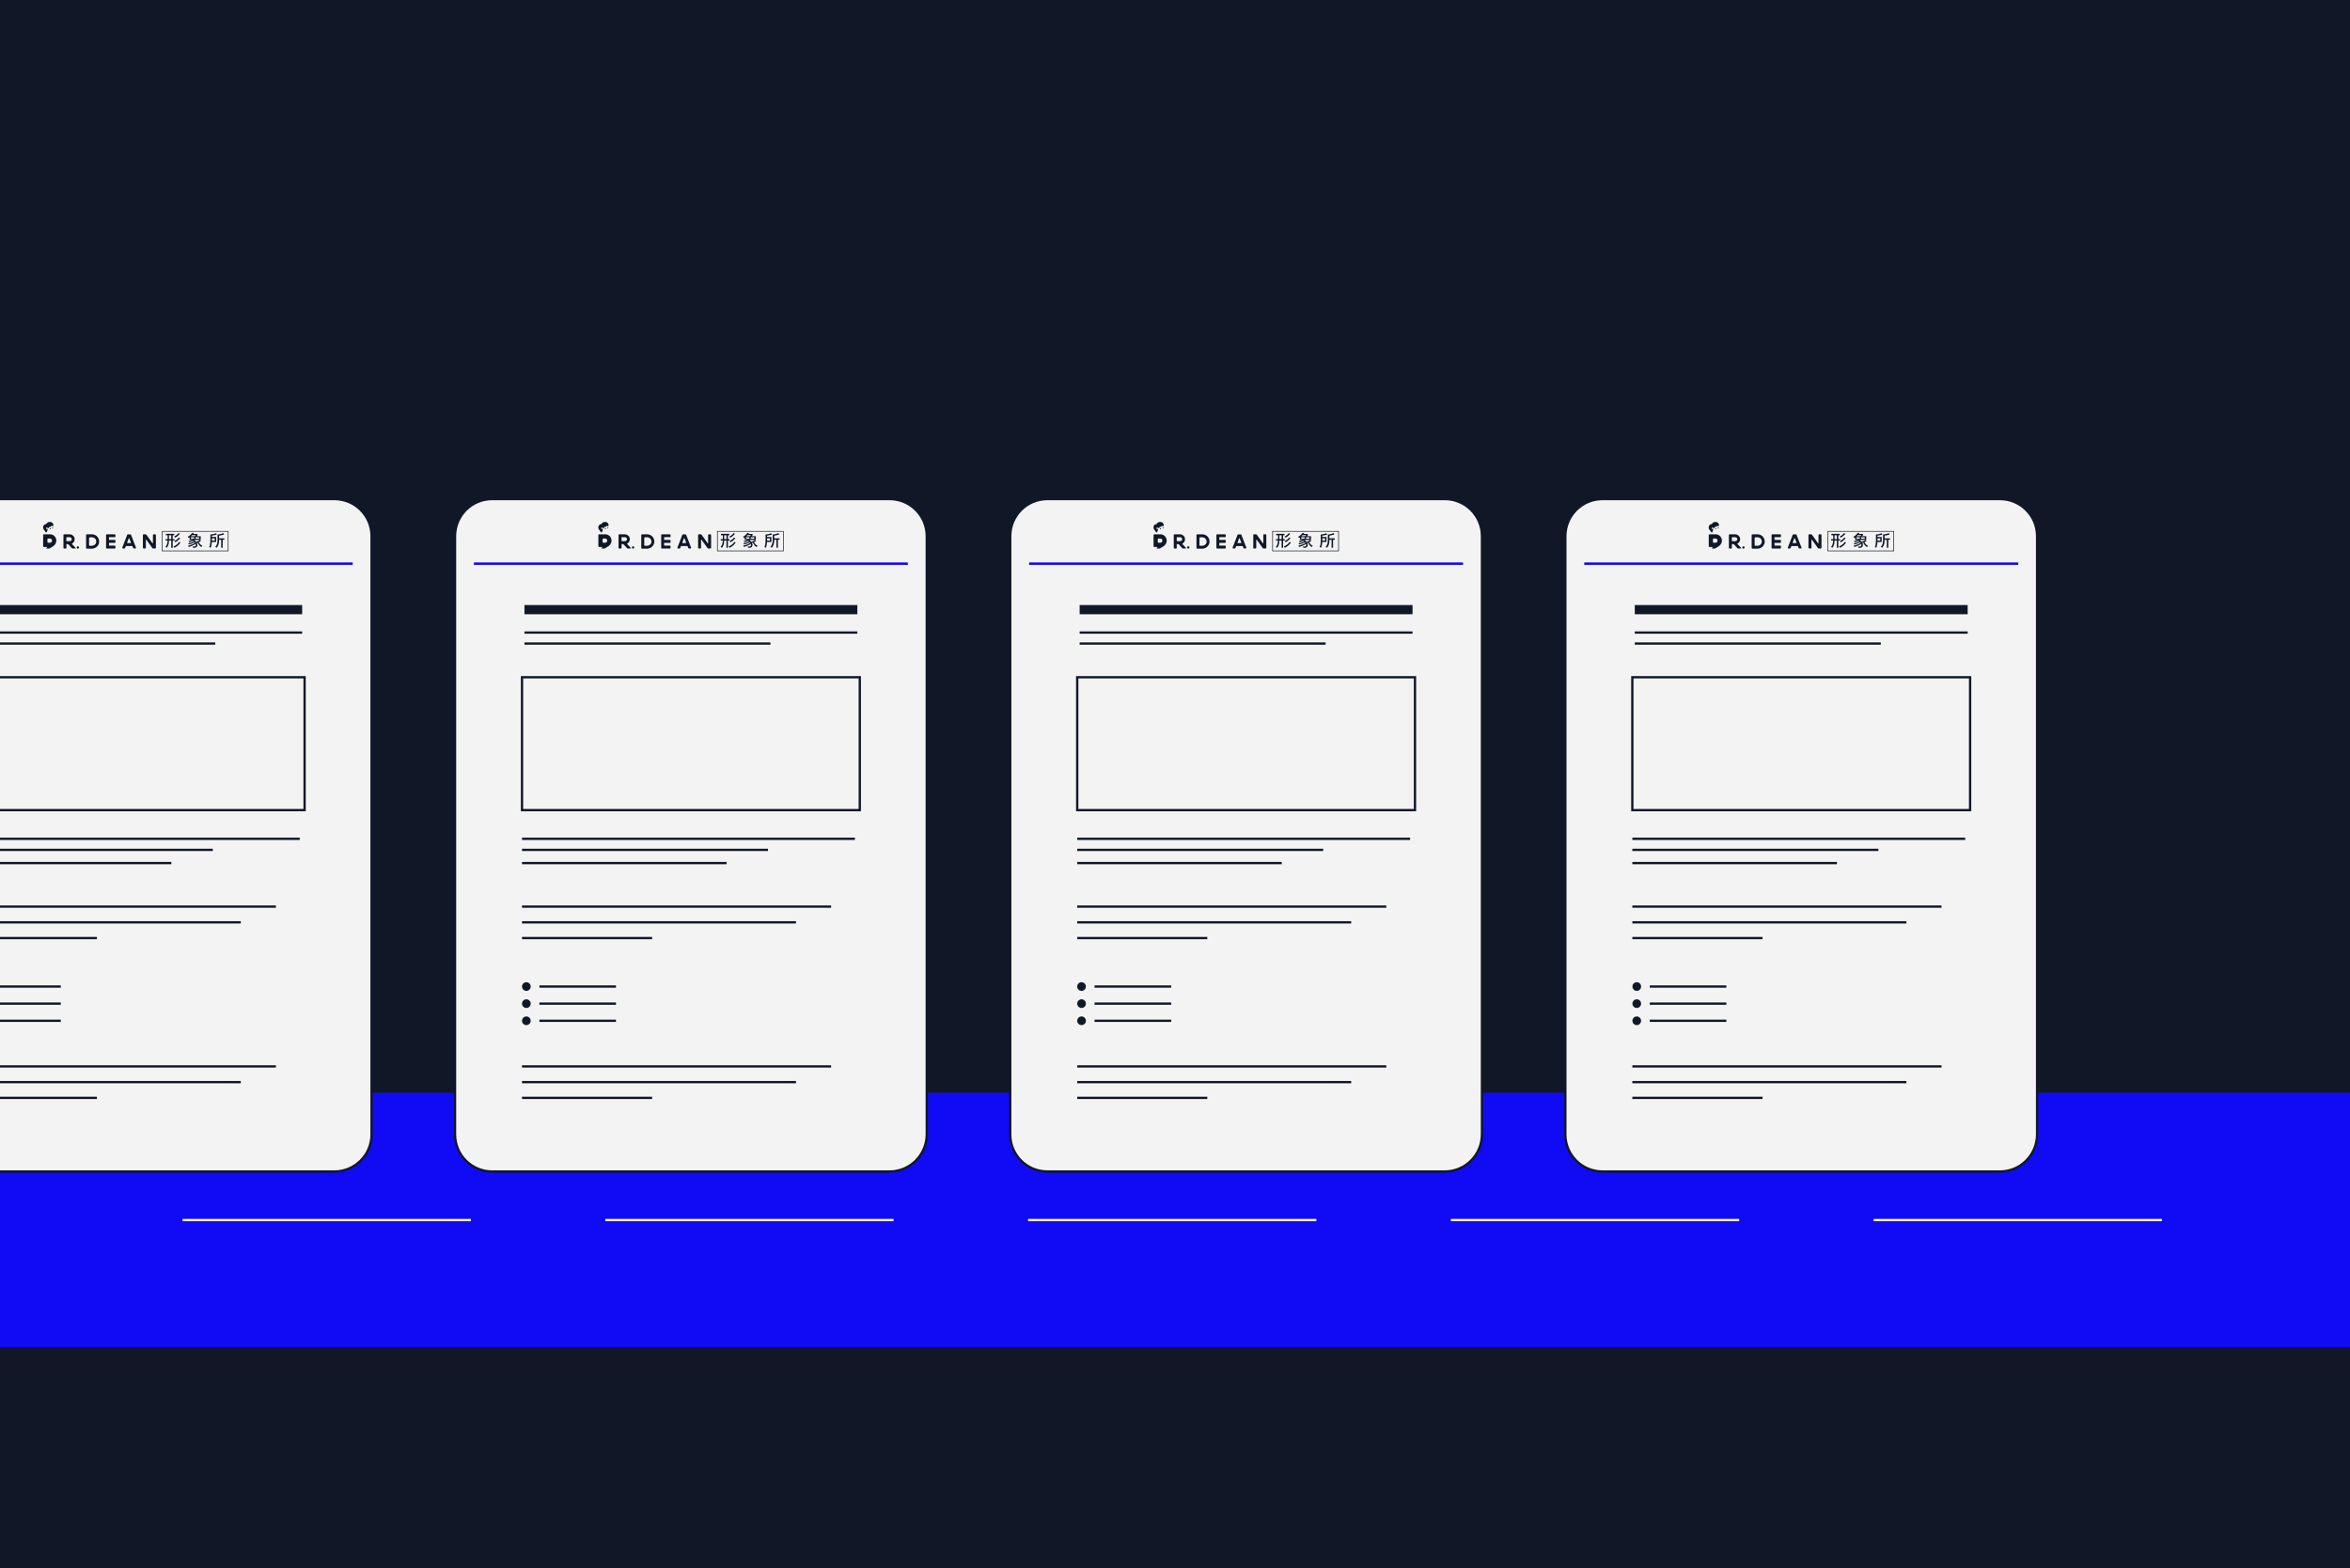 <svg xmlns="http://www.w3.org/2000/svg" width="553" height="369" viewBox="0 0 553 369" fill="none"><rect x="0" y="0" width="553" height="369" fill="#808080" stroke="none"/><g clip-path="url(#clip0_2467_4495)"><rect width="553" height="369" fill="#101828"></rect><path d="M566.332 317H-9.098C-14.443 317 -18.767 312.676 -18.767 307.332V266.809C-18.767 261.464 -14.443 257.141 -9.098 257.141H566.332C571.677 257.141 576 261.464 576 266.809V307.332C576 312.676 571.661 317 566.332 317Z" fill="#100AF5"></path><path d="M78.696 275.663H-14.826C-19.661 275.663 -23.569 271.754 -23.569 266.92V126.174C-23.569 121.34 -19.661 117.432 -14.826 117.432H78.696C83.53 117.432 87.439 121.34 87.439 126.174V266.92C87.439 271.738 83.514 275.663 78.696 275.663Z" fill="#F4F3F3" stroke="#101828" stroke-width="0.545" stroke-miterlimit="10"></path><path d="M-19.134 132.635H83.004" stroke="#100AF5" stroke-width="0.577" stroke-miterlimit="10"></path><path d="M53.696 125.025H38.173V129.636H53.696V125.025Z" stroke="#101828" stroke-width="0.149" stroke-miterlimit="10"></path><path d="M21.581 129.111H20.416C20.337 129.111 20.257 129.047 20.257 128.951V125.888C20.257 125.808 20.321 125.729 20.416 125.729H21.645C22.634 125.729 23.416 126.574 23.32 127.579C23.256 128.473 22.459 129.111 21.581 129.111ZM21.102 128.425H21.613C22.092 128.425 22.538 128.106 22.634 127.627C22.762 126.989 22.267 126.43 21.661 126.43H21.118C21.039 126.43 20.959 126.494 20.959 126.59V128.281C20.959 128.361 21.023 128.425 21.102 128.425Z" fill="#101828"></path><path d="M27.165 126.271V125.888C27.165 125.808 27.101 125.729 27.005 125.729H25.122C25.043 125.729 24.963 125.792 24.963 125.888V128.919C24.963 128.999 25.027 129.079 25.122 129.079H27.005C27.085 129.079 27.165 129.015 27.165 128.919V128.536C27.165 128.457 27.101 128.377 27.005 128.377H25.713C25.681 128.377 25.649 128.345 25.649 128.313V127.803C25.649 127.771 25.681 127.739 25.713 127.739H27.005C27.085 127.739 27.165 127.675 27.165 127.579V127.196C27.165 127.117 27.101 127.037 27.005 127.037H25.713C25.681 127.037 25.649 127.005 25.649 126.973V126.462C25.649 126.43 25.681 126.399 25.713 126.399H27.005C27.085 126.415 27.165 126.351 27.165 126.271Z" fill="#101828"></path><path d="M31.998 128.855L30.834 125.84C30.818 125.776 30.754 125.744 30.69 125.744H30.084C30.02 125.744 29.956 125.776 29.94 125.84L28.776 128.855C28.744 128.951 28.808 129.063 28.919 129.063H29.286C29.35 129.063 29.414 129.031 29.43 128.967L29.605 128.52C29.621 128.488 29.637 128.488 29.669 128.488H31.105C31.137 128.488 31.153 128.504 31.169 128.52L31.344 128.967C31.36 129.031 31.424 129.063 31.488 129.063H31.855C31.951 129.063 32.03 128.967 31.998 128.855ZM29.909 127.706L30.307 126.654C30.323 126.606 30.403 126.606 30.419 126.654L30.818 127.706C30.834 127.754 30.802 127.786 30.754 127.786H29.94C29.924 127.802 29.893 127.754 29.909 127.706Z" fill="#101828"></path><path d="M33.785 129.063H34.168C34.248 129.063 34.328 128.999 34.328 128.903V127.037C34.328 126.973 34.408 126.957 34.44 127.005L35.876 128.999C35.907 129.047 35.955 129.063 36.003 129.063H36.53C36.609 129.063 36.689 128.999 36.689 128.903V125.888C36.689 125.808 36.625 125.729 36.53 125.729H36.147C36.067 125.729 35.987 125.792 35.987 125.888V127.787C35.987 127.85 35.907 127.866 35.876 127.818L34.424 125.792C34.392 125.744 34.344 125.729 34.296 125.729H33.785C33.706 125.729 33.626 125.792 33.626 125.888V128.903C33.642 128.999 33.706 129.063 33.785 129.063Z" fill="#101828"></path><path d="M15.614 128.026H15.981C16.013 128.026 16.044 128.042 16.076 128.074L16.938 129.015C16.97 129.047 17.002 129.063 17.05 129.063H17.784C17.831 129.063 17.863 128.999 17.831 128.967L16.874 127.946C17.321 127.755 17.608 127.308 17.56 126.781C17.512 126.175 16.97 125.729 16.364 125.729H15.087C15.008 125.729 14.928 125.792 14.928 125.888V127.803V128.042V128.919C14.928 128.999 14.992 129.079 15.087 129.079H15.47C15.55 129.079 15.63 129.015 15.63 128.919V128.026H15.614ZM15.614 126.415H16.427C16.683 126.415 16.89 126.622 16.89 126.877C16.89 127.132 16.683 127.34 16.427 127.34H15.614V126.415Z" fill="#101828"></path><path d="M18.326 129.093C18.47 129.093 18.597 128.982 18.597 128.822C18.597 128.678 18.485 128.551 18.326 128.551C18.182 128.551 18.055 128.662 18.055 128.822C18.055 128.966 18.182 129.093 18.326 129.093Z" fill="#101828"></path><path d="M11.784 125.729H10.317C10.237 125.729 10.157 125.792 10.157 125.888V128.552C10.157 128.632 10.221 128.712 10.317 128.712H11.114C11.035 128.824 10.955 128.935 10.859 129.047C10.843 129.063 10.859 129.079 10.875 129.079H11.545C11.561 129.079 11.577 129.063 11.609 129.063C11.96 128.903 12.279 128.696 12.582 128.473C12.646 128.425 12.694 128.377 12.758 128.329C12.838 128.249 12.917 128.169 12.981 128.074C13.141 127.834 13.252 127.547 13.252 127.244V127.164C13.236 126.367 12.598 125.729 11.784 125.729ZM12.231 127.228C12.231 127.483 12.024 127.707 11.753 127.707H11.322C11.242 127.707 11.162 127.643 11.162 127.547V126.877C11.162 126.797 11.226 126.718 11.322 126.718H11.753C12.008 126.718 12.231 126.925 12.231 127.196V127.228Z" fill="#101828"></path><path d="M10.413 124.755C10.445 124.787 10.493 124.819 10.509 124.867C10.604 125.09 10.812 125.266 10.86 125.298C10.892 125.314 10.924 125.298 10.955 125.266C11.019 125.186 11.051 125.09 11.099 124.995C11.195 124.755 11.211 124.548 11.211 124.5C11.211 124.484 11.211 124.452 11.179 124.452C11.147 124.452 11.099 124.468 11.067 124.468C11.003 124.468 10.94 124.468 10.892 124.436C10.844 124.404 10.812 124.309 10.844 124.245C10.876 124.165 10.955 124.101 11.051 124.149C11.099 124.165 11.131 124.197 11.179 124.213C11.258 124.261 11.386 124.293 11.45 124.245C11.562 124.181 11.61 123.99 11.626 123.958C11.705 123.99 11.785 123.99 11.833 123.99C11.929 123.99 11.992 123.926 12.024 123.83C12.04 123.814 12.056 123.782 12.056 123.75C12.072 123.718 12.072 123.718 12.104 123.734C12.152 123.75 12.2 123.766 12.248 123.782C12.296 123.798 12.343 123.798 12.391 123.814C12.455 123.83 12.519 123.83 12.535 123.734C12.551 123.702 12.662 123.335 12.312 123.016C12.232 122.937 12.088 122.873 11.976 122.841C11.897 122.825 11.721 122.809 11.61 122.825C11.578 122.825 11.53 122.825 11.498 122.841C11.45 122.857 11.402 122.857 11.37 122.873C11.322 122.889 11.274 122.921 11.227 122.937C11.179 122.969 11.131 123 11.099 123.032C11.035 123.096 10.971 123.16 10.924 123.256C10.892 123.304 10.876 123.32 10.812 123.32C10.748 123.335 10.684 123.335 10.62 123.351C10.365 123.447 9.998 123.846 10.206 124.452C10.269 124.58 10.333 124.676 10.413 124.755Z" fill="#101828"></path><path d="M11.69 124.419C11.69 124.482 11.737 124.546 11.817 124.546C11.881 124.546 11.945 124.482 11.945 124.419C11.945 124.355 11.897 124.291 11.817 124.291C11.737 124.291 11.69 124.355 11.69 124.419Z" fill="#101828"></path><path d="M12.343 124.115C12.279 124.147 12.247 124.211 12.279 124.275C12.311 124.339 12.375 124.371 12.439 124.355C12.502 124.323 12.534 124.259 12.502 124.195C12.471 124.131 12.407 124.099 12.343 124.115Z" fill="#101828"></path><path d="M39.034 125.616H40.997V125.951H39.034V125.616ZM38.97 126.861H41.044V127.196H38.97V126.861ZM40.295 125.712H40.646V128.903H40.295V125.712ZM39.433 125.712H39.768V126.956C39.768 127.196 39.752 127.435 39.736 127.658C39.72 127.898 39.656 128.121 39.577 128.328C39.497 128.536 39.369 128.743 39.21 128.919C39.194 128.887 39.162 128.871 39.13 128.839C39.098 128.807 39.066 128.775 39.034 128.743C39.002 128.711 38.97 128.695 38.938 128.679C39.082 128.52 39.194 128.344 39.273 128.153C39.337 127.961 39.385 127.77 39.417 127.563C39.433 127.355 39.449 127.148 39.449 126.94V125.712H39.433ZM41.986 125.457L42.321 125.6C42.225 125.712 42.113 125.84 42.002 125.951C41.89 126.063 41.762 126.159 41.635 126.27C41.507 126.366 41.379 126.446 41.236 126.526C41.204 126.494 41.172 126.446 41.124 126.398C41.076 126.35 41.029 126.302 40.981 126.27C41.108 126.207 41.22 126.143 41.347 126.063C41.475 125.983 41.587 125.887 41.699 125.776C41.81 125.648 41.906 125.552 41.986 125.457ZM42.081 126.494L42.401 126.637C42.305 126.765 42.193 126.877 42.066 127.004C41.938 127.116 41.81 127.228 41.667 127.339C41.523 127.435 41.395 127.531 41.268 127.611C41.236 127.579 41.204 127.531 41.156 127.483C41.108 127.435 41.06 127.387 41.013 127.355C41.14 127.291 41.268 127.212 41.395 127.116C41.523 127.02 41.651 126.924 41.778 126.829C41.906 126.717 42.002 126.605 42.081 126.494ZM42.145 127.515L42.48 127.642C42.369 127.818 42.241 127.977 42.097 128.137C41.954 128.297 41.794 128.44 41.603 128.568C41.427 128.695 41.252 128.807 41.06 128.903C41.029 128.855 40.996 128.807 40.949 128.759C40.901 128.711 40.853 128.663 40.805 128.616C40.981 128.536 41.156 128.44 41.332 128.328C41.507 128.217 41.651 128.089 41.794 127.961C41.954 127.818 42.066 127.658 42.145 127.515ZM45.32 127.18L45.559 127.004C45.767 127.116 45.926 127.244 46.054 127.371C46.182 127.499 46.277 127.642 46.341 127.786C46.405 127.93 46.437 128.057 46.453 128.185C46.453 128.312 46.437 128.424 46.389 128.536C46.341 128.632 46.277 128.711 46.182 128.775C46.118 128.823 46.054 128.855 45.974 128.871C45.91 128.887 45.831 128.887 45.751 128.903C45.703 128.903 45.655 128.903 45.591 128.903C45.544 128.903 45.48 128.903 45.416 128.903C45.416 128.855 45.4 128.807 45.384 128.743C45.368 128.679 45.352 128.632 45.32 128.584C45.384 128.584 45.464 128.6 45.528 128.6C45.591 128.6 45.655 128.6 45.687 128.6C45.735 128.6 45.783 128.6 45.831 128.584C45.879 128.584 45.91 128.552 45.958 128.536C46.022 128.488 46.07 128.424 46.086 128.328C46.102 128.233 46.086 128.121 46.054 127.993C46.006 127.866 45.926 127.738 45.815 127.595C45.703 127.451 45.528 127.307 45.32 127.18ZM45.767 127.323L46.006 127.451C45.91 127.515 45.799 127.595 45.687 127.658C45.559 127.722 45.432 127.786 45.288 127.85C45.145 127.914 45.001 127.961 44.857 128.009C44.714 128.057 44.586 128.089 44.459 128.121C44.443 128.089 44.411 128.041 44.363 127.993C44.331 127.946 44.283 127.898 44.251 127.866C44.379 127.834 44.522 127.818 44.666 127.77C44.81 127.738 44.953 127.69 45.081 127.642C45.224 127.595 45.336 127.547 45.464 127.499C45.575 127.435 45.671 127.387 45.767 127.323ZM45.958 127.69L46.214 127.834C46.102 127.93 45.99 128.025 45.847 128.105C45.703 128.201 45.544 128.281 45.384 128.344C45.224 128.424 45.065 128.488 44.889 128.552C44.73 128.616 44.554 128.663 44.411 128.695C44.395 128.648 44.363 128.616 44.315 128.552C44.283 128.504 44.235 128.456 44.203 128.424C44.363 128.392 44.522 128.344 44.682 128.297C44.842 128.249 45.017 128.185 45.176 128.121C45.336 128.057 45.48 127.977 45.623 127.914C45.751 127.85 45.862 127.77 45.958 127.69ZM45.176 125.648H46.293V125.919H45.176V125.648ZM44.937 126.43V126.781H46.868V126.43H44.937ZM44.602 126.175H47.235V127.052H44.602V126.175ZM45.24 125.377L45.607 125.457C45.464 125.648 45.304 125.856 45.097 126.047C44.905 126.238 44.666 126.414 44.395 126.573C44.379 126.542 44.363 126.51 44.331 126.478C44.299 126.446 44.267 126.414 44.251 126.382C44.219 126.35 44.187 126.334 44.171 126.318C44.331 126.223 44.49 126.127 44.618 126.031C44.762 125.919 44.873 125.808 44.969 125.696C45.097 125.584 45.176 125.489 45.24 125.377ZM46.166 125.648H46.245L46.309 125.632L46.549 125.792C46.501 125.856 46.453 125.935 46.405 126.015C46.357 126.095 46.293 126.175 46.23 126.238C46.166 126.302 46.102 126.366 46.054 126.414C46.022 126.382 45.974 126.366 45.926 126.334C45.879 126.302 45.831 126.27 45.783 126.254C45.831 126.207 45.879 126.159 45.926 126.095C45.974 126.031 46.022 125.967 46.07 125.903C46.118 125.84 46.15 125.776 46.166 125.728V125.648ZM45.703 126.286H46.022V126.893H45.703V126.286ZM45.703 126.893L45.926 127.02C45.831 127.084 45.735 127.132 45.623 127.196C45.511 127.244 45.384 127.307 45.256 127.355C45.129 127.403 45.001 127.451 44.873 127.499C44.746 127.547 44.618 127.579 44.522 127.595C44.49 127.563 44.474 127.515 44.427 127.467C44.395 127.419 44.363 127.371 44.331 127.339C44.49 127.307 44.65 127.275 44.825 127.228C45.001 127.18 45.161 127.132 45.32 127.068C45.464 127.004 45.591 126.956 45.703 126.893ZM47.011 127.084L47.298 127.307C47.187 127.371 47.075 127.419 46.947 127.483C46.82 127.547 46.692 127.595 46.581 127.642C46.453 127.69 46.341 127.738 46.23 127.77L46.006 127.579C46.118 127.547 46.23 127.499 46.357 127.435C46.485 127.371 46.596 127.323 46.708 127.26C46.836 127.196 46.931 127.148 47.011 127.084ZM46.708 127.403C46.756 127.531 46.82 127.642 46.9 127.786C46.979 127.93 47.091 128.041 47.203 128.153C47.33 128.265 47.458 128.36 47.633 128.424C47.602 128.44 47.586 128.472 47.554 128.504C47.522 128.536 47.49 128.568 47.474 128.616C47.442 128.663 47.426 128.695 47.41 128.727C47.251 128.648 47.107 128.536 46.979 128.408C46.852 128.265 46.74 128.121 46.66 127.977C46.581 127.834 46.501 127.69 46.453 127.547L46.708 127.403ZM51.335 126.669H52.803V127.02H51.335V126.669ZM52.053 126.909H52.404V128.887H52.053V126.909ZM49.516 125.76H49.867V127.1C49.867 127.244 49.867 127.387 49.851 127.547C49.851 127.706 49.835 127.866 49.803 128.025C49.787 128.185 49.755 128.344 49.708 128.504C49.66 128.648 49.612 128.791 49.532 128.919C49.516 128.887 49.484 128.871 49.452 128.839C49.42 128.807 49.388 128.791 49.34 128.759C49.309 128.727 49.277 128.711 49.245 128.695C49.325 128.552 49.388 128.376 49.42 128.201C49.452 128.009 49.484 127.834 49.484 127.642C49.5 127.451 49.5 127.275 49.5 127.116V125.76H49.516ZM52.515 125.441L52.755 125.744C52.627 125.792 52.468 125.84 52.308 125.887C52.148 125.935 51.973 125.967 51.797 125.999C51.622 126.031 51.462 126.047 51.303 126.079C51.303 126.031 51.287 125.983 51.255 125.935C51.239 125.872 51.207 125.824 51.191 125.792C51.351 125.76 51.51 125.744 51.67 125.712C51.829 125.68 51.989 125.648 52.133 125.6C52.276 125.536 52.404 125.489 52.515 125.441ZM49.723 126.35H50.872V127.531H49.723V127.212H50.537V126.669H49.723V126.35ZM50.808 125.473L51.032 125.776C50.904 125.824 50.76 125.872 50.601 125.903C50.441 125.935 50.266 125.967 50.106 125.999C49.931 126.015 49.771 126.047 49.612 126.063C49.612 126.015 49.596 125.967 49.58 125.919C49.564 125.856 49.532 125.808 49.516 125.776C49.66 125.76 49.819 125.728 49.979 125.712C50.138 125.68 50.282 125.648 50.425 125.616C50.585 125.552 50.713 125.505 50.808 125.473ZM51.191 125.76H51.558V126.988C51.558 127.132 51.558 127.291 51.542 127.467C51.526 127.642 51.494 127.818 51.462 127.977C51.414 128.153 51.367 128.312 51.271 128.472C51.191 128.632 51.08 128.775 50.952 128.903C50.936 128.887 50.904 128.855 50.872 128.823C50.84 128.791 50.808 128.759 50.76 128.727C50.728 128.695 50.697 128.679 50.665 128.663C50.792 128.552 50.888 128.424 50.952 128.281C51.016 128.137 51.08 127.993 51.111 127.85C51.143 127.706 51.175 127.547 51.175 127.403C51.191 127.26 51.191 127.116 51.191 126.972V125.76Z" fill="#101828"></path><path d="M71.677 159.359H-7.807V190.629H71.677V159.359Z" fill="#F4F3F3" stroke="#101828" stroke-width="0.541" stroke-miterlimit="10"></path><path d="M-7.232 143.453H71.102" stroke="#101828" stroke-width="2.165" stroke-miterlimit="10"></path><path d="M-7.232 148.846H71.102" stroke="#101828" stroke-width="0.541" stroke-miterlimit="10"></path><path d="M-7.232 151.43H50.649" stroke="#101828" stroke-width="0.541" stroke-miterlimit="10"></path><path d="M-7.807 197.377H70.528" stroke="#101828" stroke-width="0.541" stroke-miterlimit="10"></path><path d="M-7.807 199.979H50.075" stroke="#101828" stroke-width="0.541" stroke-miterlimit="10"></path><path d="M-7.807 203.09H40.327" stroke="#101828" stroke-width="0.541" stroke-miterlimit="10"></path><path d="M-7.807 220.734H22.809" stroke="#101828" stroke-width="0.541" stroke-miterlimit="10"></path><path d="M-7.807 213.332H64.928" stroke="#101828" stroke-width="0.541" stroke-miterlimit="10"></path><path d="M-7.807 217.033H56.664" stroke="#101828" stroke-width="0.541" stroke-miterlimit="10"></path><path d="M-7.807 258.338H22.809" stroke="#101828" stroke-width="0.541" stroke-miterlimit="10"></path><path d="M-7.807 250.936H64.928" stroke="#101828" stroke-width="0.541" stroke-miterlimit="10"></path><path d="M-7.807 254.637H56.664" stroke="#101828" stroke-width="0.541" stroke-miterlimit="10"></path><path d="M-3.723 232.141H14.305" stroke="#101828" stroke-width="0.541" stroke-miterlimit="10"></path><path d="M-3.723 236.162H14.305" stroke="#101828" stroke-width="0.541" stroke-miterlimit="10"></path><path d="M-3.723 240.197H14.305" stroke="#101828" stroke-width="0.541" stroke-miterlimit="10"></path><path d="M209.344 275.663H115.821C110.987 275.663 107.078 271.754 107.078 266.92V126.174C107.078 121.34 110.987 117.432 115.821 117.432H209.344C214.178 117.432 218.086 121.34 218.086 126.174V266.92C218.07 271.738 214.162 275.663 209.344 275.663Z" fill="#F4F3F3" stroke="#101828" stroke-width="0.545" stroke-miterlimit="10"></path><path d="M111.514 132.635H213.636" stroke="#100AF5" stroke-width="0.577" stroke-miterlimit="10"></path><path d="M184.344 125.025H168.82V129.636H184.344V125.025Z" stroke="#101828" stroke-width="0.149" stroke-miterlimit="10"></path><path d="M152.228 129.111H151.064C150.984 129.111 150.904 129.047 150.904 128.951V125.888C150.904 125.808 150.968 125.729 151.064 125.729H152.292C153.281 125.729 154.063 126.574 153.967 127.579C153.888 128.473 153.106 129.111 152.228 129.111ZM151.75 128.425H152.26C152.739 128.425 153.186 128.106 153.281 127.627C153.409 126.989 152.915 126.43 152.308 126.43H151.766C151.686 126.43 151.606 126.494 151.606 126.59V128.281C151.59 128.361 151.67 128.425 151.75 128.425Z" fill="#101828"></path><path d="M157.796 126.271V125.888C157.796 125.808 157.733 125.729 157.637 125.729H155.754C155.674 125.729 155.595 125.792 155.595 125.888V128.919C155.595 128.999 155.659 129.079 155.754 129.079H157.637C157.717 129.079 157.796 129.015 157.796 128.919V128.536C157.796 128.457 157.733 128.377 157.637 128.377H156.345C156.313 128.377 156.281 128.345 156.281 128.313V127.803C156.281 127.771 156.313 127.739 156.345 127.739H157.637C157.717 127.739 157.796 127.675 157.796 127.579V127.196C157.796 127.117 157.733 127.037 157.637 127.037H156.345C156.313 127.037 156.281 127.005 156.281 126.973V126.462C156.281 126.43 156.313 126.399 156.345 126.399H157.637C157.733 126.415 157.796 126.351 157.796 126.271Z" fill="#101828"></path><path d="M162.63 128.855L161.466 125.84C161.45 125.776 161.386 125.744 161.322 125.744H160.716C160.652 125.744 160.588 125.776 160.572 125.84L159.408 128.855C159.376 128.951 159.44 129.063 159.551 129.063H159.918C159.982 129.063 160.046 129.031 160.062 128.967L160.237 128.52C160.253 128.488 160.269 128.488 160.301 128.488H161.737C161.769 128.488 161.785 128.504 161.801 128.52L161.976 128.967C161.992 129.031 162.056 129.063 162.12 129.063H162.487C162.598 129.063 162.678 128.967 162.63 128.855ZM160.556 127.706L160.955 126.654C160.971 126.606 161.051 126.606 161.067 126.654L161.466 127.706C161.482 127.754 161.45 127.786 161.402 127.786H160.588C160.572 127.802 160.54 127.754 160.556 127.706Z" fill="#101828"></path><path d="M164.433 129.063H164.816C164.896 129.063 164.975 128.999 164.975 128.903V127.037C164.975 126.973 165.055 126.957 165.087 127.005L166.523 128.999C166.555 129.047 166.603 129.063 166.651 129.063H167.177C167.257 129.063 167.337 128.999 167.337 128.903V125.888C167.337 125.808 167.273 125.729 167.177 125.729H166.794C166.714 125.729 166.635 125.792 166.635 125.888V127.787C166.635 127.85 166.555 127.866 166.523 127.818L165.071 125.792C165.039 125.744 164.991 125.729 164.944 125.729H164.433C164.353 125.729 164.273 125.792 164.273 125.888V128.903C164.289 128.999 164.353 129.063 164.433 129.063Z" fill="#101828"></path><path d="M146.262 128.026H146.628C146.66 128.026 146.692 128.042 146.724 128.074L147.586 129.015C147.618 129.047 147.65 129.063 147.697 129.063H148.431C148.479 129.063 148.511 128.999 148.479 128.967L147.522 127.946C147.969 127.755 148.256 127.308 148.208 126.781C148.16 126.175 147.618 125.729 147.011 125.729H145.719C145.639 125.729 145.56 125.792 145.56 125.888V127.803V128.042V128.919C145.56 128.999 145.623 129.079 145.719 129.079H146.102C146.182 129.079 146.262 129.015 146.262 128.919V128.026ZM146.262 126.415H147.075C147.33 126.415 147.538 126.622 147.538 126.877C147.538 127.132 147.33 127.34 147.075 127.34H146.262V126.415Z" fill="#101828"></path><path d="M148.973 129.093C149.117 129.093 149.245 128.982 149.245 128.822C149.245 128.678 149.133 128.551 148.973 128.551C148.814 128.551 148.702 128.662 148.702 128.822C148.702 128.966 148.83 129.093 148.973 129.093Z" fill="#101828"></path><path d="M142.432 125.729H140.964C140.884 125.729 140.805 125.792 140.805 125.888V128.552C140.805 128.632 140.869 128.712 140.964 128.712H141.762C141.682 128.824 141.602 128.935 141.507 129.047C141.491 129.063 141.507 129.079 141.523 129.079H142.193C142.209 129.079 142.225 129.063 142.257 129.063C142.607 128.903 142.927 128.696 143.23 128.473C143.294 128.425 143.341 128.377 143.405 128.329C143.485 128.249 143.565 128.169 143.629 128.074C143.788 127.834 143.9 127.547 143.9 127.244V127.164C143.884 126.367 143.246 125.729 142.432 125.729ZM142.879 127.228C142.879 127.483 142.671 127.707 142.4 127.707H141.969C141.89 127.707 141.81 127.643 141.81 127.547V126.877C141.81 126.797 141.874 126.718 141.969 126.718H142.4C142.655 126.718 142.879 126.925 142.879 127.196V127.228Z" fill="#101828"></path><path d="M141.06 124.755C141.092 124.787 141.14 124.819 141.156 124.867C141.252 125.09 141.459 125.266 141.507 125.298C141.539 125.314 141.571 125.298 141.603 125.266C141.667 125.186 141.699 125.09 141.746 124.995C141.842 124.755 141.858 124.548 141.858 124.5C141.858 124.484 141.858 124.452 141.826 124.452C141.794 124.452 141.746 124.468 141.715 124.468C141.651 124.468 141.587 124.468 141.539 124.436C141.491 124.404 141.459 124.309 141.491 124.245C141.523 124.165 141.603 124.101 141.699 124.149C141.746 124.165 141.778 124.197 141.826 124.213C141.906 124.261 142.034 124.293 142.097 124.245C142.209 124.181 142.257 123.99 142.273 123.958C142.353 123.99 142.432 123.99 142.48 123.99C142.576 123.99 142.64 123.926 142.672 123.83C142.688 123.814 142.704 123.782 142.704 123.75C142.72 123.718 142.72 123.718 142.752 123.734C142.799 123.75 142.847 123.766 142.895 123.782C142.943 123.798 142.991 123.798 143.039 123.814C143.103 123.83 143.166 123.83 143.182 123.734C143.198 123.702 143.31 123.335 142.959 123.016C142.879 122.937 142.736 122.873 142.624 122.841C142.544 122.825 142.369 122.809 142.257 122.825C142.225 122.825 142.177 122.825 142.145 122.841C142.097 122.857 142.05 122.857 142.018 122.873C141.97 122.889 141.922 122.921 141.874 122.937C141.826 122.969 141.778 123 141.746 123.032C141.683 123.096 141.619 123.16 141.571 123.256C141.539 123.304 141.523 123.32 141.459 123.32C141.395 123.335 141.332 123.335 141.268 123.351C141.013 123.447 140.646 123.846 140.853 124.452C140.917 124.58 140.981 124.676 141.06 124.755Z" fill="#101828"></path><path d="M142.337 124.419C142.337 124.482 142.385 124.546 142.465 124.546C142.528 124.546 142.592 124.482 142.592 124.419C142.592 124.355 142.544 124.291 142.465 124.291C142.385 124.291 142.337 124.355 142.337 124.419Z" fill="#101828"></path><path d="M142.99 124.115C142.927 124.147 142.895 124.211 142.927 124.275C142.958 124.339 143.022 124.371 143.086 124.355C143.15 124.339 143.182 124.259 143.15 124.195C143.118 124.131 143.054 124.099 142.99 124.115Z" fill="#101828"></path><path d="M169.666 125.616H171.628V125.951H169.666V125.616ZM169.602 126.861H171.676V127.196H169.602V126.861ZM170.942 125.712H171.293V128.903H170.942V125.712ZM170.081 125.712H170.416V126.956C170.416 127.196 170.4 127.435 170.384 127.658C170.368 127.898 170.304 128.121 170.224 128.328C170.144 128.536 170.017 128.743 169.857 128.919C169.841 128.887 169.809 128.871 169.777 128.839C169.745 128.807 169.714 128.775 169.682 128.743C169.65 128.711 169.618 128.695 169.586 128.679C169.73 128.52 169.841 128.344 169.921 128.153C169.985 127.961 170.033 127.77 170.065 127.563C170.081 127.355 170.096 127.148 170.096 126.94V125.712H170.081ZM172.617 125.457L172.952 125.6C172.857 125.712 172.745 125.84 172.633 125.951C172.521 126.063 172.394 126.159 172.266 126.27C172.139 126.366 172.011 126.446 171.867 126.526C171.835 126.494 171.804 126.446 171.756 126.398C171.708 126.35 171.66 126.302 171.612 126.27C171.74 126.207 171.851 126.143 171.979 126.063C172.107 125.983 172.218 125.887 172.33 125.776C172.458 125.648 172.553 125.552 172.617 125.457ZM172.729 126.494L173.048 126.637C172.952 126.765 172.841 126.877 172.713 127.004C172.585 127.116 172.458 127.228 172.314 127.339C172.171 127.435 172.043 127.531 171.915 127.611C171.883 127.579 171.851 127.531 171.804 127.483C171.756 127.435 171.708 127.387 171.66 127.355C171.788 127.291 171.915 127.212 172.043 127.116C172.17 127.02 172.298 126.924 172.426 126.829C172.537 126.717 172.649 126.605 172.729 126.494ZM172.793 127.515L173.128 127.642C173.016 127.818 172.888 127.977 172.745 128.137C172.601 128.297 172.442 128.44 172.25 128.568C172.075 128.695 171.899 128.807 171.708 128.903C171.676 128.855 171.644 128.807 171.596 128.759C171.548 128.711 171.5 128.663 171.453 128.616C171.628 128.536 171.804 128.44 171.979 128.328C172.155 128.217 172.298 128.089 172.442 127.961C172.601 127.818 172.713 127.658 172.793 127.515ZM175.952 127.18L176.191 127.004C176.398 127.116 176.558 127.244 176.685 127.371C176.813 127.499 176.909 127.642 176.973 127.786C177.036 127.93 177.068 128.057 177.084 128.185C177.084 128.312 177.068 128.424 177.021 128.536C176.973 128.632 176.909 128.711 176.813 128.775C176.749 128.823 176.685 128.855 176.606 128.871C176.542 128.887 176.462 128.887 176.382 128.903C176.335 128.903 176.287 128.903 176.223 128.903C176.175 128.903 176.111 128.903 176.047 128.903C176.047 128.855 176.031 128.807 176.015 128.743C175.999 128.679 175.984 128.632 175.952 128.584C176.015 128.584 176.095 128.6 176.159 128.6C176.223 128.6 176.287 128.6 176.319 128.6C176.366 128.6 176.414 128.6 176.462 128.584C176.51 128.584 176.542 128.552 176.59 128.536C176.654 128.488 176.701 128.424 176.717 128.328C176.733 128.233 176.717 128.121 176.685 127.993C176.638 127.866 176.558 127.738 176.446 127.595C176.335 127.451 176.175 127.307 175.952 127.18ZM176.414 127.323L176.654 127.451C176.558 127.515 176.446 127.595 176.335 127.658C176.207 127.722 176.079 127.786 175.936 127.85C175.792 127.914 175.648 127.961 175.505 128.009C175.361 128.057 175.234 128.089 175.106 128.121C175.09 128.089 175.058 128.041 175.01 127.993C174.978 127.946 174.931 127.898 174.899 127.866C175.026 127.834 175.17 127.818 175.313 127.77C175.457 127.738 175.601 127.69 175.728 127.642C175.872 127.595 175.984 127.547 176.111 127.499C176.223 127.435 176.319 127.387 176.414 127.323ZM176.606 127.69L176.861 127.834C176.749 127.93 176.638 128.025 176.494 128.105C176.35 128.201 176.191 128.281 176.031 128.344C175.872 128.424 175.712 128.488 175.537 128.552C175.377 128.616 175.202 128.663 175.058 128.695C175.042 128.648 175.01 128.616 174.962 128.552C174.931 128.504 174.883 128.456 174.851 128.424C175.01 128.392 175.17 128.344 175.329 128.297C175.489 128.249 175.664 128.185 175.824 128.121C175.984 128.057 176.127 127.977 176.271 127.914C176.398 127.85 176.51 127.77 176.606 127.69ZM175.824 125.648H176.941V125.919H175.824V125.648ZM175.569 126.43V126.781H177.499V126.43H175.569ZM175.234 126.175H177.866V127.052H175.234V126.175ZM175.888 125.377L176.255 125.457C176.111 125.648 175.952 125.856 175.744 126.047C175.553 126.238 175.313 126.414 175.042 126.573C175.026 126.542 175.01 126.51 174.978 126.478C174.947 126.446 174.915 126.414 174.899 126.382C174.867 126.35 174.835 126.334 174.819 126.318C174.978 126.223 175.138 126.127 175.266 126.031C175.409 125.919 175.521 125.808 175.617 125.696C175.744 125.584 175.824 125.489 175.888 125.377ZM176.797 125.648H176.877L176.941 125.632L177.18 125.792C177.132 125.856 177.084 125.935 177.036 126.015C176.989 126.095 176.925 126.175 176.861 126.238C176.797 126.302 176.733 126.366 176.685 126.414C176.654 126.382 176.606 126.366 176.558 126.334C176.51 126.302 176.462 126.27 176.414 126.254C176.462 126.207 176.51 126.159 176.558 126.095C176.606 126.031 176.654 125.967 176.701 125.903C176.749 125.84 176.781 125.776 176.797 125.728V125.648ZM176.35 126.286H176.67V126.893H176.35V126.286ZM176.35 126.893L176.574 127.02C176.478 127.084 176.382 127.132 176.271 127.196C176.159 127.244 176.031 127.307 175.904 127.355C175.776 127.403 175.648 127.451 175.521 127.499C175.393 127.547 175.266 127.579 175.17 127.595C175.138 127.563 175.122 127.515 175.074 127.467C175.042 127.419 175.01 127.371 174.978 127.339C175.138 127.307 175.297 127.275 175.473 127.228C175.648 127.18 175.808 127.132 175.968 127.068C176.127 127.004 176.239 126.956 176.35 126.893ZM177.659 127.084L177.946 127.307C177.834 127.371 177.723 127.419 177.595 127.483C177.467 127.547 177.34 127.595 177.228 127.642C177.1 127.69 176.989 127.738 176.877 127.77L176.654 127.579C176.765 127.547 176.877 127.499 177.005 127.435C177.132 127.371 177.244 127.323 177.356 127.26C177.467 127.196 177.579 127.148 177.659 127.084ZM177.356 127.403C177.403 127.531 177.467 127.642 177.547 127.786C177.627 127.93 177.738 128.041 177.85 128.153C177.978 128.265 178.105 128.36 178.281 128.424C178.249 128.44 178.233 128.472 178.201 128.504C178.169 128.536 178.137 128.568 178.121 128.616C178.089 128.663 178.074 128.695 178.058 128.727C177.898 128.648 177.754 128.536 177.627 128.408C177.499 128.265 177.387 128.121 177.308 127.977C177.228 127.834 177.148 127.69 177.1 127.547L177.356 127.403ZM181.982 126.669H183.45V127.02H181.982V126.669ZM182.7 126.909H183.051V128.887H182.7V126.909ZM180.163 125.76H180.514V127.1C180.514 127.244 180.514 127.387 180.499 127.547C180.499 127.706 180.483 127.866 180.451 128.025C180.435 128.185 180.403 128.344 180.355 128.504C180.307 128.648 180.259 128.791 180.179 128.919C180.163 128.887 180.132 128.871 180.1 128.839C180.068 128.807 180.036 128.791 179.988 128.759C179.956 128.727 179.924 128.711 179.892 128.695C179.972 128.552 180.036 128.376 180.068 128.201C180.1 128.009 180.132 127.834 180.132 127.642C180.148 127.451 180.148 127.275 180.148 127.116V125.76H180.163ZM183.163 125.441L183.402 125.744C183.275 125.792 183.115 125.84 182.955 125.887C182.796 125.935 182.62 125.967 182.445 125.999C182.269 126.031 182.11 126.047 181.95 126.079C181.95 126.031 181.934 125.983 181.902 125.935C181.887 125.872 181.855 125.824 181.839 125.792C181.998 125.76 182.158 125.744 182.317 125.712C182.477 125.68 182.636 125.648 182.78 125.6C182.924 125.536 183.051 125.489 183.163 125.441ZM180.371 126.35H181.52V127.531H180.371V127.212H181.185V126.669H180.371V126.35ZM181.456 125.473L181.679 125.776C181.551 125.824 181.408 125.872 181.248 125.903C181.089 125.935 180.913 125.967 180.754 125.999C180.578 126.015 180.419 126.047 180.259 126.063C180.259 126.015 180.243 125.967 180.227 125.919C180.211 125.856 180.179 125.808 180.163 125.776C180.307 125.76 180.467 125.728 180.626 125.712C180.786 125.68 180.929 125.648 181.073 125.616C181.232 125.552 181.36 125.505 181.456 125.473ZM181.823 125.76H182.19V126.988C182.19 127.132 182.19 127.291 182.174 127.467C182.158 127.642 182.126 127.818 182.094 127.977C182.046 128.153 181.998 128.312 181.902 128.472C181.823 128.632 181.711 128.775 181.583 128.903C181.567 128.887 181.536 128.855 181.504 128.823C181.472 128.791 181.44 128.759 181.392 128.727C181.36 128.695 181.328 128.679 181.296 128.663C181.424 128.552 181.52 128.424 181.583 128.281C181.647 128.137 181.711 127.993 181.743 127.85C181.775 127.706 181.807 127.547 181.807 127.403C181.823 127.26 181.823 127.116 181.823 126.972V125.76Z" fill="#101828"></path><path d="M202.324 159.359H122.841V190.629H202.324V159.359Z" fill="#F4F3F3" stroke="#101828" stroke-width="0.541" stroke-miterlimit="10"></path><path d="M123.415 143.453H201.749" stroke="#101828" stroke-width="2.165" stroke-miterlimit="10"></path><path d="M123.415 148.846H201.749" stroke="#101828" stroke-width="0.541" stroke-miterlimit="10"></path><path d="M123.415 151.43H181.296" stroke="#101828" stroke-width="0.541" stroke-miterlimit="10"></path><path d="M122.841 197.377H201.175" stroke="#101828" stroke-width="0.541" stroke-miterlimit="10"></path><path d="M122.841 199.979H180.722" stroke="#101828" stroke-width="0.541" stroke-miterlimit="10"></path><path d="M122.841 203.09H170.974" stroke="#101828" stroke-width="0.541" stroke-miterlimit="10"></path><path d="M122.841 220.734H153.457" stroke="#101828" stroke-width="0.541" stroke-miterlimit="10"></path><path d="M122.841 213.332H195.575" stroke="#101828" stroke-width="0.541" stroke-miterlimit="10"></path><path d="M122.841 217.033H187.311" stroke="#101828" stroke-width="0.541" stroke-miterlimit="10"></path><path d="M122.841 258.338H153.457" stroke="#101828" stroke-width="0.541" stroke-miterlimit="10"></path><path d="M122.841 250.936H195.575" stroke="#101828" stroke-width="0.541" stroke-miterlimit="10"></path><path d="M122.841 254.637H187.311" stroke="#101828" stroke-width="0.541" stroke-miterlimit="10"></path><path d="M126.925 232.141H144.953" stroke="#101828" stroke-width="0.541" stroke-miterlimit="10"></path><path d="M123.862 233.161C124.426 233.161 124.883 232.704 124.883 232.14C124.883 231.576 124.426 231.119 123.862 231.119C123.298 231.119 122.841 231.576 122.841 232.14C122.841 232.704 123.298 233.161 123.862 233.161Z" fill="#101828"></path><path d="M126.925 236.162H144.953" stroke="#101828" stroke-width="0.541" stroke-miterlimit="10"></path><path d="M123.862 237.183C124.426 237.183 124.883 236.726 124.883 236.162C124.883 235.598 124.426 235.141 123.862 235.141C123.298 235.141 122.841 235.598 122.841 236.162C122.841 236.726 123.298 237.183 123.862 237.183Z" fill="#101828"></path><path d="M126.925 240.197H144.953" stroke="#101828" stroke-width="0.541" stroke-miterlimit="10"></path><path d="M123.862 241.218C124.426 241.218 124.883 240.761 124.883 240.197C124.883 239.633 124.426 239.176 123.862 239.176C123.298 239.176 122.841 239.633 122.841 240.197C122.841 240.761 123.298 241.218 123.862 241.218Z" fill="#101828"></path><path d="M339.992 275.663H246.469C241.635 275.663 237.727 271.754 237.727 266.92V126.174C237.727 121.34 241.635 117.432 246.469 117.432H339.992C344.826 117.432 348.735 121.34 348.735 126.174V266.92C348.719 271.738 344.81 275.663 339.992 275.663Z" fill="#F4F3F3" stroke="#101828" stroke-width="0.545" stroke-miterlimit="10"></path><path d="M242.162 132.635H344.284" stroke="#100AF5" stroke-width="0.577" stroke-miterlimit="10"></path><path d="M314.992 125.025H299.469V129.636H314.992V125.025Z" stroke="#101828" stroke-width="0.149" stroke-miterlimit="10"></path><path d="M282.877 129.111H281.712C281.632 129.111 281.553 129.047 281.553 128.951V125.888C281.553 125.808 281.617 125.729 281.712 125.729H282.941C283.93 125.729 284.712 126.574 284.616 127.579C284.536 128.473 283.754 129.111 282.877 129.111ZM282.398 128.425H282.909C283.387 128.425 283.834 128.106 283.93 127.627C284.058 126.989 283.563 126.43 282.957 126.43H282.414C282.334 126.43 282.255 126.494 282.255 126.59V128.281C282.239 128.361 282.319 128.425 282.398 128.425Z" fill="#101828"></path><path d="M288.445 126.271V125.888C288.445 125.808 288.381 125.729 288.285 125.729H286.403C286.323 125.729 286.243 125.792 286.243 125.888V128.919C286.243 128.999 286.307 129.079 286.403 129.079H288.285C288.365 129.079 288.445 129.015 288.445 128.919V128.536C288.445 128.457 288.381 128.377 288.285 128.377H286.993C286.961 128.377 286.929 128.345 286.929 128.313V127.803C286.929 127.771 286.961 127.739 286.993 127.739H288.285C288.365 127.739 288.445 127.675 288.445 127.579V127.196C288.445 127.117 288.381 127.037 288.285 127.037H286.993C286.961 127.037 286.929 127.005 286.929 126.973V126.462C286.929 126.43 286.961 126.399 286.993 126.399H288.285C288.381 126.415 288.445 126.351 288.445 126.271Z" fill="#101828"></path><path d="M293.279 128.855L292.114 125.84C292.098 125.776 292.034 125.744 291.971 125.744H291.364C291.3 125.744 291.237 125.776 291.221 125.84L290.056 128.855C290.024 128.951 290.088 129.063 290.2 129.063H290.567C290.63 129.063 290.694 129.031 290.71 128.967L290.886 128.52C290.902 128.488 290.918 128.488 290.949 128.488H292.385C292.417 128.488 292.433 128.504 292.449 128.52L292.625 128.967C292.641 129.031 292.704 129.063 292.768 129.063H293.135C293.247 129.063 293.327 128.967 293.279 128.855ZM291.205 127.706L291.604 126.654C291.62 126.606 291.699 126.606 291.715 126.654L292.114 127.706C292.13 127.754 292.098 127.786 292.05 127.786H291.237C291.221 127.802 291.189 127.754 291.205 127.706Z" fill="#101828"></path><path d="M295.081 129.063H295.464C295.544 129.063 295.624 128.999 295.624 128.903V127.037C295.624 126.973 295.704 126.957 295.736 127.005L297.171 128.999C297.203 129.047 297.251 129.063 297.299 129.063H297.826C297.905 129.063 297.985 128.999 297.985 128.903V125.888C297.985 125.808 297.921 125.729 297.826 125.729H297.443C297.363 125.729 297.283 125.792 297.283 125.888V127.787C297.283 127.85 297.203 127.866 297.171 127.818L295.72 125.792C295.688 125.744 295.64 125.729 295.592 125.729H295.081C295.002 125.729 294.922 125.792 294.922 125.888V128.903C294.922 128.999 295.002 129.063 295.081 129.063Z" fill="#101828"></path><path d="M276.91 128.026H277.277C277.309 128.026 277.341 128.042 277.373 128.074L278.234 129.015C278.266 129.047 278.298 129.063 278.346 129.063H279.08C279.128 129.063 279.16 128.999 279.128 128.967L278.17 127.946C278.617 127.755 278.904 127.308 278.856 126.781C278.809 126.175 278.266 125.729 277.66 125.729H276.368C276.288 125.729 276.208 125.792 276.208 125.888V127.803V128.042V128.919C276.208 128.999 276.272 129.079 276.368 129.079H276.75C276.83 129.079 276.91 129.015 276.91 128.919V128.026ZM276.91 126.415H277.724C277.979 126.415 278.186 126.622 278.186 126.877C278.186 127.132 277.979 127.34 277.724 127.34H276.91V126.415Z" fill="#101828"></path><path d="M279.622 129.093C279.765 129.093 279.893 128.982 279.893 128.822C279.893 128.678 279.781 128.551 279.622 128.551C279.478 128.551 279.351 128.662 279.351 128.822C279.351 128.966 279.478 129.093 279.622 129.093Z" fill="#101828"></path><path d="M273.08 125.729H271.613C271.533 125.729 271.453 125.792 271.453 125.888V128.552C271.453 128.632 271.517 128.712 271.613 128.712H272.41C272.331 128.824 272.251 128.935 272.155 129.047C272.139 129.063 272.155 129.079 272.171 129.079H272.841C272.857 129.079 272.873 129.063 272.905 129.063C273.256 128.903 273.575 128.696 273.878 128.473C273.942 128.425 273.99 128.377 274.054 128.329C274.133 128.249 274.213 128.169 274.277 128.074C274.437 127.834 274.548 127.547 274.548 127.244V127.164C274.532 126.367 273.878 125.729 273.08 125.729ZM273.527 127.228C273.527 127.483 273.32 127.707 273.049 127.707H272.618C272.538 127.707 272.458 127.643 272.458 127.547V126.877C272.458 126.797 272.522 126.718 272.618 126.718H273.049C273.304 126.718 273.527 126.925 273.527 127.196V127.228Z" fill="#101828"></path><path d="M271.709 124.755C271.741 124.787 271.789 124.819 271.805 124.867C271.9 125.09 272.108 125.266 272.156 125.298C272.188 125.314 272.219 125.298 272.251 125.266C272.315 125.186 272.347 125.09 272.395 124.995C272.491 124.755 272.507 124.548 272.507 124.5C272.507 124.484 272.507 124.452 272.475 124.452C272.443 124.452 272.395 124.468 272.363 124.468C272.299 124.468 272.235 124.468 272.187 124.436C272.14 124.404 272.108 124.309 272.14 124.245C272.172 124.165 272.251 124.101 272.347 124.149C272.395 124.165 272.427 124.197 272.475 124.213C272.554 124.261 272.682 124.293 272.746 124.245C272.858 124.181 272.905 123.99 272.921 123.958C273.001 123.99 273.081 123.99 273.129 123.99C273.225 123.99 273.288 123.926 273.32 123.83C273.336 123.814 273.352 123.782 273.352 123.75C273.368 123.718 273.368 123.718 273.4 123.734C273.448 123.75 273.496 123.766 273.544 123.782C273.591 123.798 273.639 123.798 273.687 123.814C273.751 123.83 273.815 123.83 273.831 123.734C273.847 123.702 273.958 123.335 273.607 123.016C273.528 122.937 273.384 122.873 273.272 122.841C273.193 122.825 273.017 122.809 272.905 122.825C272.874 122.825 272.826 122.825 272.794 122.841C272.746 122.857 272.698 122.857 272.666 122.873C272.618 122.889 272.57 122.921 272.523 122.937C272.475 122.969 272.427 123 272.395 123.032C272.331 123.096 272.267 123.16 272.219 123.256C272.188 123.304 272.172 123.32 272.108 123.32C272.044 123.335 271.98 123.335 271.916 123.351C271.661 123.447 271.294 123.846 271.501 124.452C271.565 124.58 271.629 124.676 271.709 124.755Z" fill="#101828"></path><path d="M272.969 124.419C272.969 124.482 273.017 124.546 273.096 124.546C273.16 124.546 273.224 124.482 273.224 124.419C273.224 124.355 273.176 124.291 273.096 124.291C273.033 124.291 272.969 124.355 272.969 124.419Z" fill="#101828"></path><path d="M273.639 124.115C273.575 124.147 273.543 124.211 273.575 124.275C273.607 124.339 273.671 124.371 273.735 124.355C273.798 124.323 273.83 124.259 273.798 124.195C273.766 124.131 273.703 124.099 273.639 124.115Z" fill="#101828"></path><path d="M300.314 125.616H302.276V125.951H300.314V125.616ZM300.25 126.861H302.324V127.196H300.25V126.861ZM301.59 125.712H301.941V128.903H301.59V125.712ZM300.729 125.712H301.064V126.956C301.064 127.196 301.048 127.435 301.032 127.658C301.016 127.898 300.952 128.121 300.873 128.328C300.793 128.536 300.665 128.743 300.506 128.919C300.49 128.887 300.458 128.871 300.426 128.839C300.394 128.807 300.362 128.775 300.33 128.743C300.298 128.711 300.266 128.695 300.234 128.679C300.378 128.52 300.49 128.344 300.569 128.153C300.633 127.961 300.681 127.77 300.713 127.563C300.729 127.355 300.745 127.148 300.745 126.94V125.712H300.729ZM303.266 125.457L303.601 125.6C303.505 125.712 303.393 125.84 303.282 125.951C303.17 126.063 303.042 126.159 302.915 126.27C302.787 126.366 302.659 126.446 302.516 126.526C302.484 126.494 302.452 126.446 302.404 126.398C302.356 126.35 302.308 126.302 302.261 126.27C302.388 126.207 302.5 126.143 302.627 126.063C302.755 125.983 302.867 125.887 302.978 125.776C303.106 125.648 303.202 125.552 303.266 125.457ZM303.361 126.494L303.68 126.637C303.585 126.765 303.473 126.877 303.345 127.004C303.218 127.116 303.09 127.228 302.947 127.339C302.803 127.435 302.675 127.531 302.548 127.611C302.516 127.579 302.484 127.531 302.436 127.483C302.388 127.435 302.34 127.387 302.292 127.355C302.42 127.291 302.548 127.212 302.675 127.116C302.803 127.02 302.931 126.924 303.058 126.829C303.186 126.717 303.282 126.605 303.361 126.494ZM303.441 127.515L303.776 127.642C303.664 127.818 303.537 127.977 303.393 128.137C303.25 128.297 303.09 128.44 302.899 128.568C302.723 128.695 302.548 128.807 302.356 128.903C302.324 128.855 302.292 128.807 302.245 128.759C302.197 128.711 302.149 128.663 302.101 128.616C302.276 128.536 302.452 128.44 302.627 128.328C302.803 128.217 302.947 128.089 303.09 127.961C303.234 127.818 303.361 127.658 303.441 127.515ZM306.6 127.18L306.839 127.004C307.047 127.116 307.206 127.244 307.334 127.371C307.462 127.499 307.557 127.642 307.621 127.786C307.685 127.93 307.717 128.057 307.733 128.185C307.733 128.312 307.717 128.424 307.669 128.536C307.621 128.632 307.557 128.711 307.462 128.775C307.398 128.823 307.334 128.855 307.254 128.871C307.19 128.887 307.111 128.887 307.031 128.903C306.983 128.903 306.935 128.903 306.871 128.903C306.823 128.903 306.76 128.903 306.696 128.903C306.696 128.855 306.68 128.807 306.664 128.743C306.648 128.679 306.632 128.632 306.6 128.584C306.664 128.584 306.744 128.6 306.807 128.6C306.871 128.6 306.935 128.6 306.967 128.6C307.015 128.6 307.063 128.6 307.111 128.584C307.158 128.584 307.19 128.552 307.238 128.536C307.302 128.488 307.35 128.424 307.366 128.328C307.382 128.233 307.366 128.121 307.334 127.993C307.286 127.866 307.206 127.738 307.095 127.595C306.983 127.451 306.807 127.307 306.6 127.18ZM307.047 127.323L307.286 127.451C307.19 127.515 307.079 127.595 306.967 127.658C306.839 127.722 306.712 127.786 306.568 127.85C306.425 127.914 306.281 127.961 306.137 128.009C305.994 128.057 305.866 128.089 305.739 128.121C305.723 128.089 305.691 128.041 305.643 127.993C305.611 127.946 305.563 127.898 305.531 127.866C305.659 127.834 305.802 127.818 305.946 127.77C306.09 127.738 306.233 127.69 306.361 127.642C306.504 127.595 306.616 127.547 306.744 127.499C306.871 127.435 306.967 127.387 307.047 127.323ZM307.254 127.69L307.509 127.834C307.398 127.93 307.286 128.025 307.142 128.105C306.999 128.201 306.839 128.281 306.68 128.344C306.52 128.424 306.361 128.488 306.185 128.552C306.026 128.616 305.85 128.663 305.707 128.695C305.691 128.648 305.659 128.616 305.611 128.552C305.579 128.504 305.531 128.456 305.499 128.424C305.659 128.392 305.818 128.344 305.978 128.297C306.137 128.249 306.313 128.185 306.472 128.121C306.632 128.057 306.776 127.977 306.919 127.914C307.047 127.85 307.158 127.77 307.254 127.69ZM306.472 125.648H307.589V125.919H306.472V125.648ZM306.217 126.43V126.781H308.148V126.43H306.217ZM305.882 126.175H308.515V127.052H305.882V126.175ZM306.536 125.377L306.903 125.457C306.76 125.648 306.6 125.856 306.393 126.047C306.201 126.238 305.962 126.414 305.691 126.573C305.675 126.542 305.659 126.51 305.627 126.478C305.595 126.446 305.563 126.414 305.547 126.382C305.515 126.35 305.483 126.334 305.467 126.318C305.627 126.223 305.786 126.127 305.914 126.031C306.058 125.919 306.169 125.808 306.265 125.696C306.393 125.584 306.472 125.489 306.536 125.377ZM307.446 125.648H307.525L307.589 125.632L307.829 125.792C307.781 125.856 307.733 125.935 307.685 126.015C307.637 126.095 307.573 126.175 307.509 126.238C307.446 126.302 307.382 126.366 307.334 126.414C307.302 126.382 307.254 126.366 307.206 126.334C307.158 126.302 307.111 126.27 307.063 126.254C307.111 126.207 307.158 126.159 307.206 126.095C307.254 126.031 307.302 125.967 307.35 125.903C307.398 125.84 307.43 125.776 307.446 125.728V125.648ZM306.999 126.286H307.318V126.893H306.999V126.286ZM306.999 126.893L307.222 127.02C307.127 127.084 307.031 127.132 306.919 127.196C306.807 127.244 306.68 127.307 306.552 127.355C306.425 127.403 306.297 127.451 306.169 127.499C306.042 127.547 305.914 127.579 305.818 127.595C305.786 127.563 305.77 127.515 305.723 127.467C305.691 127.419 305.659 127.371 305.627 127.339C305.786 127.307 305.946 127.275 306.121 127.228C306.297 127.18 306.456 127.132 306.616 127.068C306.776 127.004 306.887 126.956 306.999 126.893ZM308.307 127.084L308.594 127.307C308.483 127.371 308.371 127.419 308.243 127.483C308.116 127.547 307.988 127.595 307.876 127.642C307.749 127.69 307.637 127.738 307.525 127.77L307.302 127.579C307.414 127.547 307.525 127.499 307.653 127.435C307.781 127.371 307.892 127.323 308.004 127.26C308.116 127.196 308.227 127.148 308.307 127.084ZM308.004 127.403C308.052 127.531 308.116 127.642 308.195 127.786C308.275 127.93 308.387 128.041 308.499 128.153C308.626 128.265 308.754 128.36 308.929 128.424C308.897 128.44 308.881 128.472 308.85 128.504C308.818 128.536 308.786 128.568 308.77 128.616C308.738 128.663 308.722 128.695 308.706 128.727C308.546 128.648 308.403 128.536 308.275 128.408C308.148 128.265 308.036 128.121 307.956 127.977C307.876 127.834 307.797 127.69 307.749 127.547L308.004 127.403ZM312.631 126.669H314.098V127.02H312.631V126.669ZM313.349 126.909H313.7V128.887H313.349V126.909ZM310.812 125.76H311.163V127.1C311.163 127.244 311.163 127.387 311.147 127.547C311.147 127.706 311.131 127.866 311.099 128.025C311.083 128.185 311.051 128.344 311.003 128.504C310.955 128.648 310.908 128.791 310.828 128.919C310.812 128.887 310.78 128.871 310.748 128.839C310.716 128.807 310.684 128.791 310.636 128.759C310.605 128.727 310.573 128.711 310.541 128.695C310.62 128.552 310.684 128.376 310.716 128.201C310.748 128.009 310.78 127.834 310.78 127.642C310.796 127.451 310.796 127.275 310.796 127.116V125.76H310.812ZM313.795 125.441L314.035 125.744C313.907 125.792 313.747 125.84 313.588 125.887C313.428 125.935 313.253 125.967 313.077 125.999C312.902 126.031 312.742 126.047 312.583 126.079C312.583 126.031 312.567 125.983 312.535 125.935C312.519 125.872 312.487 125.824 312.471 125.792C312.631 125.76 312.79 125.744 312.95 125.712C313.109 125.68 313.269 125.648 313.412 125.6C313.572 125.536 313.7 125.489 313.795 125.441ZM311.003 126.35H312.152V127.531H311.003V127.212H311.817V126.669H311.003V126.35ZM312.104 125.473L312.328 125.776C312.2 125.824 312.056 125.872 311.897 125.903C311.737 125.935 311.562 125.967 311.402 125.999C311.227 126.015 311.067 126.047 310.908 126.063C310.908 126.015 310.892 125.967 310.876 125.919C310.86 125.856 310.828 125.808 310.812 125.776C310.956 125.76 311.115 125.728 311.275 125.712C311.434 125.68 311.578 125.648 311.721 125.616C311.881 125.552 312.008 125.505 312.104 125.473ZM312.471 125.76H312.838V126.988C312.838 127.132 312.838 127.291 312.822 127.467C312.806 127.642 312.774 127.818 312.742 127.977C312.695 128.153 312.647 128.312 312.551 128.472C312.471 128.632 312.359 128.775 312.232 128.903C312.216 128.887 312.184 128.855 312.152 128.823C312.12 128.791 312.088 128.759 312.04 128.727C312.008 128.695 311.977 128.679 311.945 128.663C312.072 128.552 312.168 128.424 312.232 128.281C312.296 128.137 312.359 127.993 312.391 127.85C312.423 127.706 312.455 127.547 312.455 127.403C312.471 127.26 312.471 127.116 312.471 126.972V125.76Z" fill="#101828"></path><path d="M332.972 159.359H253.489V190.629H332.972V159.359Z" fill="#F4F3F3" stroke="#101828" stroke-width="0.541" stroke-miterlimit="10"></path><path d="M254.063 143.453H332.398" stroke="#101828" stroke-width="2.165" stroke-miterlimit="10"></path><path d="M254.063 148.846H332.398" stroke="#101828" stroke-width="0.541" stroke-miterlimit="10"></path><path d="M254.063 151.43H311.945" stroke="#101828" stroke-width="0.541" stroke-miterlimit="10"></path><path d="M253.489 197.377H331.824" stroke="#101828" stroke-width="0.541" stroke-miterlimit="10"></path><path d="M253.489 199.979H311.371" stroke="#101828" stroke-width="0.541" stroke-miterlimit="10"></path><path d="M253.489 203.09H301.623" stroke="#101828" stroke-width="0.541" stroke-miterlimit="10"></path><path d="M253.489 220.734H284.105" stroke="#101828" stroke-width="0.541" stroke-miterlimit="10"></path><path d="M253.489 213.332H326.224" stroke="#101828" stroke-width="0.541" stroke-miterlimit="10"></path><path d="M253.489 217.033H317.96" stroke="#101828" stroke-width="0.541" stroke-miterlimit="10"></path><path d="M253.489 258.338H284.105" stroke="#101828" stroke-width="0.541" stroke-miterlimit="10"></path><path d="M253.489 250.936H326.224" stroke="#101828" stroke-width="0.541" stroke-miterlimit="10"></path><path d="M253.489 254.637H317.96" stroke="#101828" stroke-width="0.541" stroke-miterlimit="10"></path><path d="M257.573 232.141H275.601" stroke="#101828" stroke-width="0.541" stroke-miterlimit="10"></path><path d="M254.51 233.161C255.074 233.161 255.531 232.704 255.531 232.14C255.531 231.576 255.074 231.119 254.51 231.119C253.946 231.119 253.489 231.576 253.489 232.14C253.489 232.704 253.946 233.161 254.51 233.161Z" fill="#101828"></path><path d="M257.573 236.162H275.601" stroke="#101828" stroke-width="0.541" stroke-miterlimit="10"></path><path d="M254.51 237.183C255.074 237.183 255.531 236.726 255.531 236.162C255.531 235.598 255.074 235.141 254.51 235.141C253.946 235.141 253.489 235.598 253.489 236.162C253.489 236.726 253.946 237.183 254.51 237.183Z" fill="#101828"></path><path d="M257.573 240.197H275.601" stroke="#101828" stroke-width="0.541" stroke-miterlimit="10"></path><path d="M254.51 241.218C255.074 241.218 255.531 240.761 255.531 240.197C255.531 239.633 255.074 239.176 254.51 239.176C253.946 239.176 253.489 239.633 253.489 240.197C253.489 240.761 253.946 241.218 254.51 241.218Z" fill="#101828"></path><path d="M470.624 275.663H377.101C372.267 275.663 368.358 271.754 368.358 266.92V126.174C368.358 121.34 372.267 117.432 377.101 117.432H470.624C475.458 117.432 479.367 121.34 479.367 126.174V266.92C479.367 271.738 475.458 275.663 470.624 275.663Z" fill="#F4F3F3" stroke="#101828" stroke-width="0.545" stroke-miterlimit="10"></path><path d="M372.81 132.635H474.931" stroke="#100AF5" stroke-width="0.577" stroke-miterlimit="10"></path><path d="M445.639 125.025H430.116V129.636H445.639V125.025Z" stroke="#101828" stroke-width="0.149" stroke-miterlimit="10"></path><path d="M413.524 129.111H412.36C412.28 129.111 412.2 129.047 412.2 128.951V125.888C412.2 125.808 412.264 125.729 412.36 125.729H413.588C414.577 125.729 415.359 126.574 415.263 127.579C415.184 128.473 414.402 129.111 413.524 129.111ZM413.046 128.425H413.556C414.035 128.425 414.482 128.106 414.577 127.627C414.705 126.989 414.21 126.43 413.604 126.43H413.062C412.982 126.43 412.902 126.494 412.902 126.59V128.281C412.886 128.361 412.95 128.425 413.046 128.425Z" fill="#101828"></path><path d="M419.092 126.271V125.888C419.092 125.808 419.028 125.729 418.933 125.729H417.05C416.97 125.729 416.891 125.792 416.891 125.888V128.919C416.891 128.999 416.954 129.079 417.05 129.079H418.933C419.013 129.079 419.092 129.015 419.092 128.919V128.536C419.092 128.457 419.028 128.377 418.933 128.377H417.64C417.609 128.377 417.577 128.345 417.577 128.313V127.803C417.577 127.771 417.609 127.739 417.64 127.739H418.933C419.013 127.739 419.092 127.675 419.092 127.579V127.196C419.092 127.117 419.028 127.037 418.933 127.037H417.64C417.609 127.037 417.577 127.005 417.577 126.973V126.462C417.577 126.43 417.609 126.399 417.64 126.399H418.933C419.028 126.415 419.092 126.351 419.092 126.271Z" fill="#101828"></path><path d="M423.926 128.855L422.762 125.84C422.746 125.776 422.682 125.744 422.618 125.744H422.012C421.948 125.744 421.884 125.776 421.868 125.84L420.704 128.855C420.672 128.951 420.735 129.063 420.847 129.063H421.214C421.278 129.063 421.342 129.031 421.358 128.967L421.533 128.52C421.549 128.488 421.565 128.488 421.597 128.488H423.033C423.065 128.488 423.081 128.504 423.097 128.52L423.272 128.967C423.288 129.031 423.352 129.063 423.416 129.063H423.783C423.894 129.063 423.974 128.967 423.926 128.855ZM421.852 127.706L422.251 126.654C422.267 126.606 422.347 126.606 422.363 126.654L422.762 127.706C422.778 127.754 422.746 127.786 422.698 127.786H421.884C421.868 127.802 421.836 127.754 421.852 127.706Z" fill="#101828"></path><path d="M425.729 129.063H426.112C426.192 129.063 426.271 128.999 426.271 128.903V127.037C426.271 126.973 426.351 126.957 426.383 127.005L427.819 128.999C427.851 129.047 427.899 129.063 427.946 129.063H428.473C428.553 129.063 428.632 128.999 428.632 128.903V125.888C428.632 125.808 428.569 125.729 428.473 125.729H428.09C428.01 125.729 427.931 125.792 427.931 125.888V127.787C427.931 127.85 427.851 127.866 427.819 127.818L426.367 125.792C426.335 125.744 426.287 125.729 426.239 125.729H425.729C425.649 125.729 425.569 125.792 425.569 125.888V128.903C425.569 128.999 425.649 129.063 425.729 129.063Z" fill="#101828"></path><path d="M407.542 128.026H407.909C407.941 128.026 407.973 128.042 408.005 128.074L408.866 129.015C408.898 129.047 408.93 129.063 408.978 129.063H409.712C409.759 129.063 409.791 128.999 409.759 128.967L408.802 127.946C409.233 127.755 409.536 127.308 409.488 126.781C409.44 126.175 408.898 125.729 408.292 125.729H406.999C406.92 125.729 406.84 125.792 406.84 125.888V127.803V128.042V128.919C406.84 128.999 406.904 129.079 406.999 129.079H407.382C407.462 129.079 407.542 129.015 407.542 128.919V128.026ZM407.542 126.415H408.355C408.611 126.415 408.818 126.622 408.818 126.877C408.818 127.132 408.611 127.34 408.355 127.34H407.542V126.415Z" fill="#101828"></path><path d="M410.269 129.093C410.413 129.093 410.54 128.982 410.54 128.822C410.54 128.678 410.429 128.551 410.269 128.551C410.126 128.551 409.998 128.662 409.998 128.822C409.998 128.966 410.11 129.093 410.269 129.093Z" fill="#101828"></path><path d="M403.729 125.729H402.261C402.181 125.729 402.102 125.792 402.102 125.888V128.552C402.102 128.632 402.165 128.712 402.261 128.712H403.059C402.979 128.824 402.899 128.935 402.804 129.047C402.788 129.063 402.804 129.079 402.82 129.079H403.49C403.506 129.079 403.521 129.063 403.553 129.063C403.904 128.903 404.223 128.696 404.527 128.473C404.59 128.425 404.638 128.377 404.702 128.329C404.782 128.249 404.862 128.169 404.925 128.074C405.085 127.834 405.197 127.547 405.197 127.244V127.164C405.181 126.367 404.527 125.729 403.729 125.729ZM404.16 127.228C404.16 127.483 403.952 127.707 403.681 127.707H403.25C403.17 127.707 403.091 127.643 403.091 127.547V126.877C403.091 126.797 403.155 126.718 403.25 126.718H403.681C403.936 126.718 404.16 126.925 404.16 127.196V127.228Z" fill="#101828"></path><path d="M402.356 124.755C402.388 124.787 402.436 124.819 402.452 124.867C402.548 125.09 402.755 125.266 402.803 125.298C402.835 125.314 402.867 125.298 402.899 125.266C402.963 125.186 402.995 125.09 403.042 124.995C403.138 124.755 403.154 124.548 403.154 124.5C403.154 124.484 403.154 124.452 403.122 124.452C403.09 124.452 403.042 124.468 403.01 124.468C402.947 124.468 402.883 124.468 402.835 124.436C402.787 124.404 402.755 124.309 402.787 124.245C402.819 124.165 402.899 124.101 402.995 124.149C403.042 124.165 403.074 124.197 403.122 124.213C403.202 124.261 403.33 124.293 403.393 124.245C403.505 124.181 403.553 123.99 403.569 123.958C403.649 123.99 403.728 123.99 403.776 123.99C403.872 123.99 403.936 123.926 403.968 123.83C403.984 123.814 404 123.782 404 123.75C404.016 123.718 404.016 123.718 404.047 123.734C404.095 123.75 404.143 123.766 404.191 123.782C404.239 123.798 404.287 123.798 404.335 123.814C404.399 123.83 404.462 123.83 404.478 123.734C404.494 123.702 404.606 123.335 404.255 123.016C404.175 122.937 404.032 122.873 403.92 122.841C403.84 122.825 403.665 122.809 403.553 122.825C403.521 122.825 403.473 122.825 403.441 122.841C403.393 122.857 403.346 122.857 403.314 122.873C403.266 122.889 403.218 122.921 403.17 122.937C403.122 122.969 403.074 123 403.042 123.032C402.979 123.096 402.915 123.16 402.867 123.256C402.835 123.304 402.819 123.32 402.755 123.32C402.691 123.335 402.628 123.335 402.564 123.351C402.308 123.447 401.942 123.846 402.149 124.452C402.197 124.58 402.261 124.676 402.356 124.755Z" fill="#101828"></path><path d="M403.617 124.419C403.617 124.482 403.665 124.546 403.745 124.546C403.809 124.546 403.872 124.482 403.872 124.419C403.872 124.355 403.825 124.291 403.745 124.291C403.681 124.291 403.617 124.355 403.617 124.419Z" fill="#101828"></path><path d="M404.287 124.115C404.223 124.147 404.192 124.211 404.223 124.275C404.255 124.339 404.319 124.371 404.383 124.355C404.447 124.323 404.479 124.259 404.447 124.195C404.415 124.131 404.351 124.099 404.287 124.115Z" fill="#101828"></path><path d="M430.963 125.616H432.925V125.951H430.963V125.616ZM430.899 126.861H432.973V127.196H430.899V126.861ZM432.239 125.712H432.59V128.903H432.239V125.712ZM431.377 125.712H431.712V126.956C431.712 127.196 431.696 127.435 431.681 127.658C431.665 127.898 431.601 128.121 431.521 128.328C431.441 128.536 431.314 128.743 431.154 128.919C431.138 128.887 431.106 128.871 431.074 128.839C431.042 128.807 431.01 128.775 430.979 128.743C430.947 128.711 430.915 128.695 430.883 128.679C431.026 128.52 431.138 128.344 431.218 128.153C431.282 127.961 431.33 127.77 431.361 127.563C431.377 127.355 431.393 127.148 431.393 126.94V125.712H431.377ZM433.914 125.457L434.249 125.6C434.153 125.712 434.042 125.84 433.93 125.951C433.818 126.063 433.691 126.159 433.563 126.27C433.435 126.366 433.308 126.446 433.164 126.526C433.132 126.494 433.1 126.446 433.053 126.398C433.005 126.35 432.957 126.302 432.909 126.27C433.037 126.207 433.148 126.143 433.276 126.063C433.404 125.983 433.515 125.887 433.627 125.776C433.755 125.648 433.834 125.552 433.914 125.457ZM434.01 126.494L434.329 126.637C434.233 126.765 434.122 126.877 433.994 127.004C433.866 127.116 433.739 127.228 433.595 127.339C433.451 127.435 433.324 127.531 433.196 127.611C433.164 127.579 433.132 127.531 433.084 127.483C433.037 127.435 432.989 127.387 432.941 127.355C433.069 127.291 433.196 127.212 433.324 127.116C433.451 127.02 433.579 126.924 433.707 126.829C433.834 126.717 433.93 126.605 434.01 126.494ZM434.09 127.515L434.425 127.642C434.313 127.818 434.185 127.977 434.042 128.137C433.898 128.297 433.739 128.44 433.547 128.568C433.372 128.695 433.196 128.807 433.005 128.903C432.973 128.855 432.941 128.807 432.893 128.759C432.845 128.711 432.797 128.663 432.749 128.616C432.925 128.536 433.1 128.44 433.276 128.328C433.451 128.217 433.595 128.089 433.739 127.961C433.882 127.818 433.994 127.658 434.09 127.515ZM437.248 127.18L437.488 127.004C437.695 127.116 437.855 127.244 437.982 127.371C438.11 127.499 438.206 127.642 438.27 127.786C438.333 127.93 438.365 128.057 438.381 128.185C438.381 128.312 438.365 128.424 438.317 128.536C438.27 128.632 438.206 128.711 438.11 128.775C438.046 128.823 437.982 128.855 437.903 128.871C437.839 128.887 437.759 128.887 437.679 128.903C437.631 128.903 437.584 128.903 437.52 128.903C437.472 128.903 437.408 128.903 437.344 128.903C437.344 128.855 437.328 128.807 437.312 128.743C437.296 128.679 437.28 128.632 437.248 128.584C437.312 128.584 437.392 128.6 437.456 128.6C437.52 128.6 437.584 128.6 437.615 128.6C437.663 128.6 437.711 128.6 437.759 128.584C437.807 128.584 437.839 128.552 437.887 128.536C437.95 128.488 437.998 128.424 438.014 128.328C438.03 128.233 438.014 128.121 437.982 127.993C437.935 127.866 437.855 127.738 437.743 127.595C437.631 127.451 437.456 127.307 437.248 127.18ZM437.695 127.323L437.935 127.451C437.839 127.515 437.727 127.595 437.615 127.658C437.488 127.722 437.36 127.786 437.217 127.85C437.073 127.914 436.929 127.961 436.786 128.009C436.642 128.057 436.515 128.089 436.387 128.121C436.371 128.089 436.339 128.041 436.291 127.993C436.259 127.946 436.211 127.898 436.18 127.866C436.307 127.834 436.451 127.818 436.594 127.77C436.738 127.738 436.882 127.69 437.009 127.642C437.153 127.595 437.264 127.547 437.392 127.499C437.52 127.435 437.615 127.387 437.695 127.323ZM437.903 127.69L438.158 127.834C438.046 127.93 437.935 128.025 437.791 128.105C437.647 128.201 437.488 128.281 437.328 128.344C437.169 128.424 437.009 128.488 436.834 128.552C436.674 128.616 436.499 128.663 436.355 128.695C436.339 128.648 436.307 128.616 436.259 128.552C436.227 128.504 436.18 128.456 436.148 128.424C436.307 128.392 436.467 128.344 436.626 128.297C436.786 128.249 436.961 128.185 437.121 128.121C437.28 128.057 437.424 127.977 437.568 127.914C437.695 127.85 437.807 127.77 437.903 127.69ZM437.121 125.648H438.238V125.919H437.121V125.648ZM436.866 126.43V126.781H438.796V126.43H436.866ZM436.531 126.175H439.163V127.052H436.531V126.175ZM437.185 125.377L437.552 125.457C437.408 125.648 437.249 125.856 437.041 126.047C436.85 126.238 436.61 126.414 436.339 126.573C436.323 126.542 436.307 126.51 436.275 126.478C436.243 126.446 436.211 126.414 436.196 126.382C436.164 126.35 436.132 126.334 436.116 126.318C436.275 126.223 436.435 126.127 436.562 126.031C436.706 125.919 436.818 125.808 436.913 125.696C437.025 125.584 437.121 125.489 437.185 125.377ZM438.094 125.648H438.174L438.238 125.632L438.477 125.792C438.429 125.856 438.381 125.935 438.333 126.015C438.286 126.095 438.222 126.175 438.158 126.238C438.094 126.302 438.03 126.366 437.982 126.414C437.95 126.382 437.903 126.366 437.855 126.334C437.807 126.302 437.759 126.27 437.711 126.254C437.759 126.207 437.807 126.159 437.855 126.095C437.903 126.031 437.95 125.967 437.998 125.903C438.046 125.84 438.078 125.776 438.094 125.728V125.648ZM437.647 126.286H437.966V126.893H437.647V126.286ZM437.631 126.893L437.855 127.02C437.759 127.084 437.663 127.132 437.552 127.196C437.44 127.244 437.312 127.307 437.185 127.355C437.057 127.403 436.929 127.451 436.802 127.499C436.674 127.547 436.546 127.579 436.451 127.595C436.419 127.563 436.403 127.515 436.355 127.467C436.323 127.419 436.291 127.371 436.259 127.339C436.419 127.307 436.578 127.275 436.754 127.228C436.929 127.18 437.089 127.132 437.248 127.068C437.408 127.004 437.536 126.956 437.631 126.893ZM438.956 127.084L439.243 127.307C439.131 127.371 439.019 127.419 438.892 127.483C438.764 127.547 438.636 127.595 438.525 127.642C438.397 127.69 438.286 127.738 438.174 127.77L437.95 127.579C438.062 127.547 438.174 127.499 438.301 127.435C438.429 127.371 438.541 127.323 438.652 127.26C438.764 127.196 438.86 127.148 438.956 127.084ZM438.652 127.403C438.7 127.531 438.764 127.642 438.844 127.786C438.924 127.93 439.035 128.041 439.147 128.153C439.275 128.265 439.402 128.36 439.578 128.424C439.546 128.44 439.53 128.472 439.498 128.504C439.466 128.536 439.434 128.568 439.418 128.616C439.386 128.663 439.37 128.695 439.354 128.727C439.195 128.648 439.051 128.536 438.924 128.408C438.796 128.265 438.684 128.121 438.605 127.977C438.525 127.834 438.445 127.69 438.397 127.547L438.652 127.403ZM443.279 126.669H444.747V127.02H443.279V126.669ZM443.997 126.909H444.348V128.887H443.997V126.909ZM441.46 125.76H441.811V127.1C441.811 127.244 441.811 127.387 441.795 127.547C441.795 127.706 441.779 127.866 441.748 128.025C441.732 128.185 441.7 128.344 441.652 128.504C441.604 128.648 441.556 128.791 441.476 128.919C441.46 128.887 441.428 128.871 441.397 128.839C441.365 128.807 441.333 128.791 441.285 128.759C441.253 128.727 441.221 128.711 441.189 128.695C441.269 128.552 441.333 128.376 441.365 128.201C441.397 128.009 441.428 127.834 441.428 127.642C441.444 127.451 441.444 127.275 441.444 127.116V125.76H441.46ZM444.444 125.441L444.683 125.744C444.555 125.792 444.396 125.84 444.236 125.887C444.077 125.935 443.901 125.967 443.726 125.999C443.55 126.031 443.391 126.047 443.231 126.079C443.231 126.031 443.215 125.983 443.183 125.935C443.167 125.872 443.136 125.824 443.12 125.792C443.279 125.76 443.439 125.744 443.598 125.712C443.758 125.68 443.917 125.648 444.061 125.6C444.22 125.536 444.348 125.489 444.444 125.441ZM441.652 126.35H442.8V127.531H441.652V127.212H442.465V126.669H441.652V126.35ZM442.753 125.473L442.976 125.776C442.848 125.824 442.705 125.872 442.545 125.903C442.386 125.935 442.21 125.967 442.051 125.999C441.875 126.015 441.716 126.047 441.556 126.063C441.556 126.015 441.54 125.967 441.524 125.919C441.508 125.856 441.476 125.808 441.46 125.776C441.604 125.76 441.763 125.728 441.923 125.712C442.083 125.68 442.226 125.648 442.37 125.616C442.529 125.552 442.657 125.505 442.753 125.473ZM443.12 125.76H443.487V126.988C443.487 127.132 443.487 127.291 443.471 127.467C443.455 127.642 443.423 127.818 443.391 127.977C443.343 128.153 443.295 128.312 443.199 128.472C443.12 128.632 443.008 128.775 442.88 128.903C442.864 128.887 442.832 128.855 442.8 128.823C442.769 128.791 442.737 128.759 442.689 128.727C442.657 128.695 442.625 128.679 442.593 128.663C442.721 128.552 442.816 128.424 442.88 128.281C442.944 128.137 443.008 127.993 443.04 127.85C443.072 127.706 443.104 127.547 443.104 127.403C443.12 127.26 443.12 127.116 443.12 126.972V125.76Z" fill="#101828"></path><path d="M463.604 159.359H384.121V190.629H463.604V159.359Z" fill="#F4F3F3" stroke="#101828" stroke-width="0.541" stroke-miterlimit="10"></path><path d="M384.695 143.453H463.03" stroke="#101828" stroke-width="2.165" stroke-miterlimit="10"></path><path d="M384.695 148.846H463.03" stroke="#101828" stroke-width="0.541" stroke-miterlimit="10"></path><path d="M384.695 151.43H442.593" stroke="#101828" stroke-width="0.541" stroke-miterlimit="10"></path><path d="M384.121 197.377H462.456" stroke="#101828" stroke-width="0.541" stroke-miterlimit="10"></path><path d="M384.121 199.979H442.018" stroke="#101828" stroke-width="0.541" stroke-miterlimit="10"></path><path d="M384.121 203.09H432.27" stroke="#101828" stroke-width="0.541" stroke-miterlimit="10"></path><path d="M384.121 220.734H414.753" stroke="#101828" stroke-width="0.541" stroke-miterlimit="10"></path><path d="M384.121 213.332H456.872" stroke="#101828" stroke-width="0.541" stroke-miterlimit="10"></path><path d="M384.121 217.033H448.607" stroke="#101828" stroke-width="0.541" stroke-miterlimit="10"></path><path d="M384.121 258.338H414.753" stroke="#101828" stroke-width="0.541" stroke-miterlimit="10"></path><path d="M384.121 250.936H456.872" stroke="#101828" stroke-width="0.541" stroke-miterlimit="10"></path><path d="M384.121 254.637H448.607" stroke="#101828" stroke-width="0.541" stroke-miterlimit="10"></path><path d="M388.221 232.141H406.249" stroke="#101828" stroke-width="0.541" stroke-miterlimit="10"></path><path d="M385.158 233.161C385.722 233.161 386.179 232.704 386.179 232.14C386.179 231.576 385.722 231.119 385.158 231.119C384.594 231.119 384.137 231.576 384.137 232.14C384.137 232.704 384.594 233.161 385.158 233.161Z" fill="#101828"></path><path d="M388.221 236.162H406.249" stroke="#101828" stroke-width="0.541" stroke-miterlimit="10"></path><path d="M385.158 237.183C385.722 237.183 386.179 236.726 386.179 236.162C386.179 235.598 385.722 235.141 385.158 235.141C384.594 235.141 384.137 235.598 384.137 236.162C384.137 236.726 384.594 237.183 385.158 237.183Z" fill="#101828"></path><path d="M388.221 240.197H406.249" stroke="#101828" stroke-width="0.541" stroke-miterlimit="10"></path><path d="M385.158 241.218C385.722 241.218 386.179 240.761 386.179 240.197C386.179 239.633 385.722 239.176 385.158 239.176C384.594 239.176 384.137 239.633 384.137 240.197C384.137 240.761 384.594 241.218 385.158 241.218Z" fill="#101828"></path><path d="M42.959 287.086H110.812" stroke="#F4F3F3" stroke-width="0.545" stroke-miterlimit="10"></path><path d="M142.433 287.086H210.285" stroke="#F4F3F3" stroke-width="0.545" stroke-miterlimit="10"></path><path d="M241.922 287.086H309.774" stroke="#F4F3F3" stroke-width="0.545" stroke-miterlimit="10"></path><path d="M341.411 287.086H409.264" stroke="#F4F3F3" stroke-width="0.545" stroke-miterlimit="10"></path><path d="M440.885 287.086H508.737" stroke="#F4F3F3" stroke-width="0.545" stroke-miterlimit="10"></path></g><defs><clipPath id="clip0_2467_4495"><rect width="553" height="369" fill="white"></rect></clipPath></defs></svg>